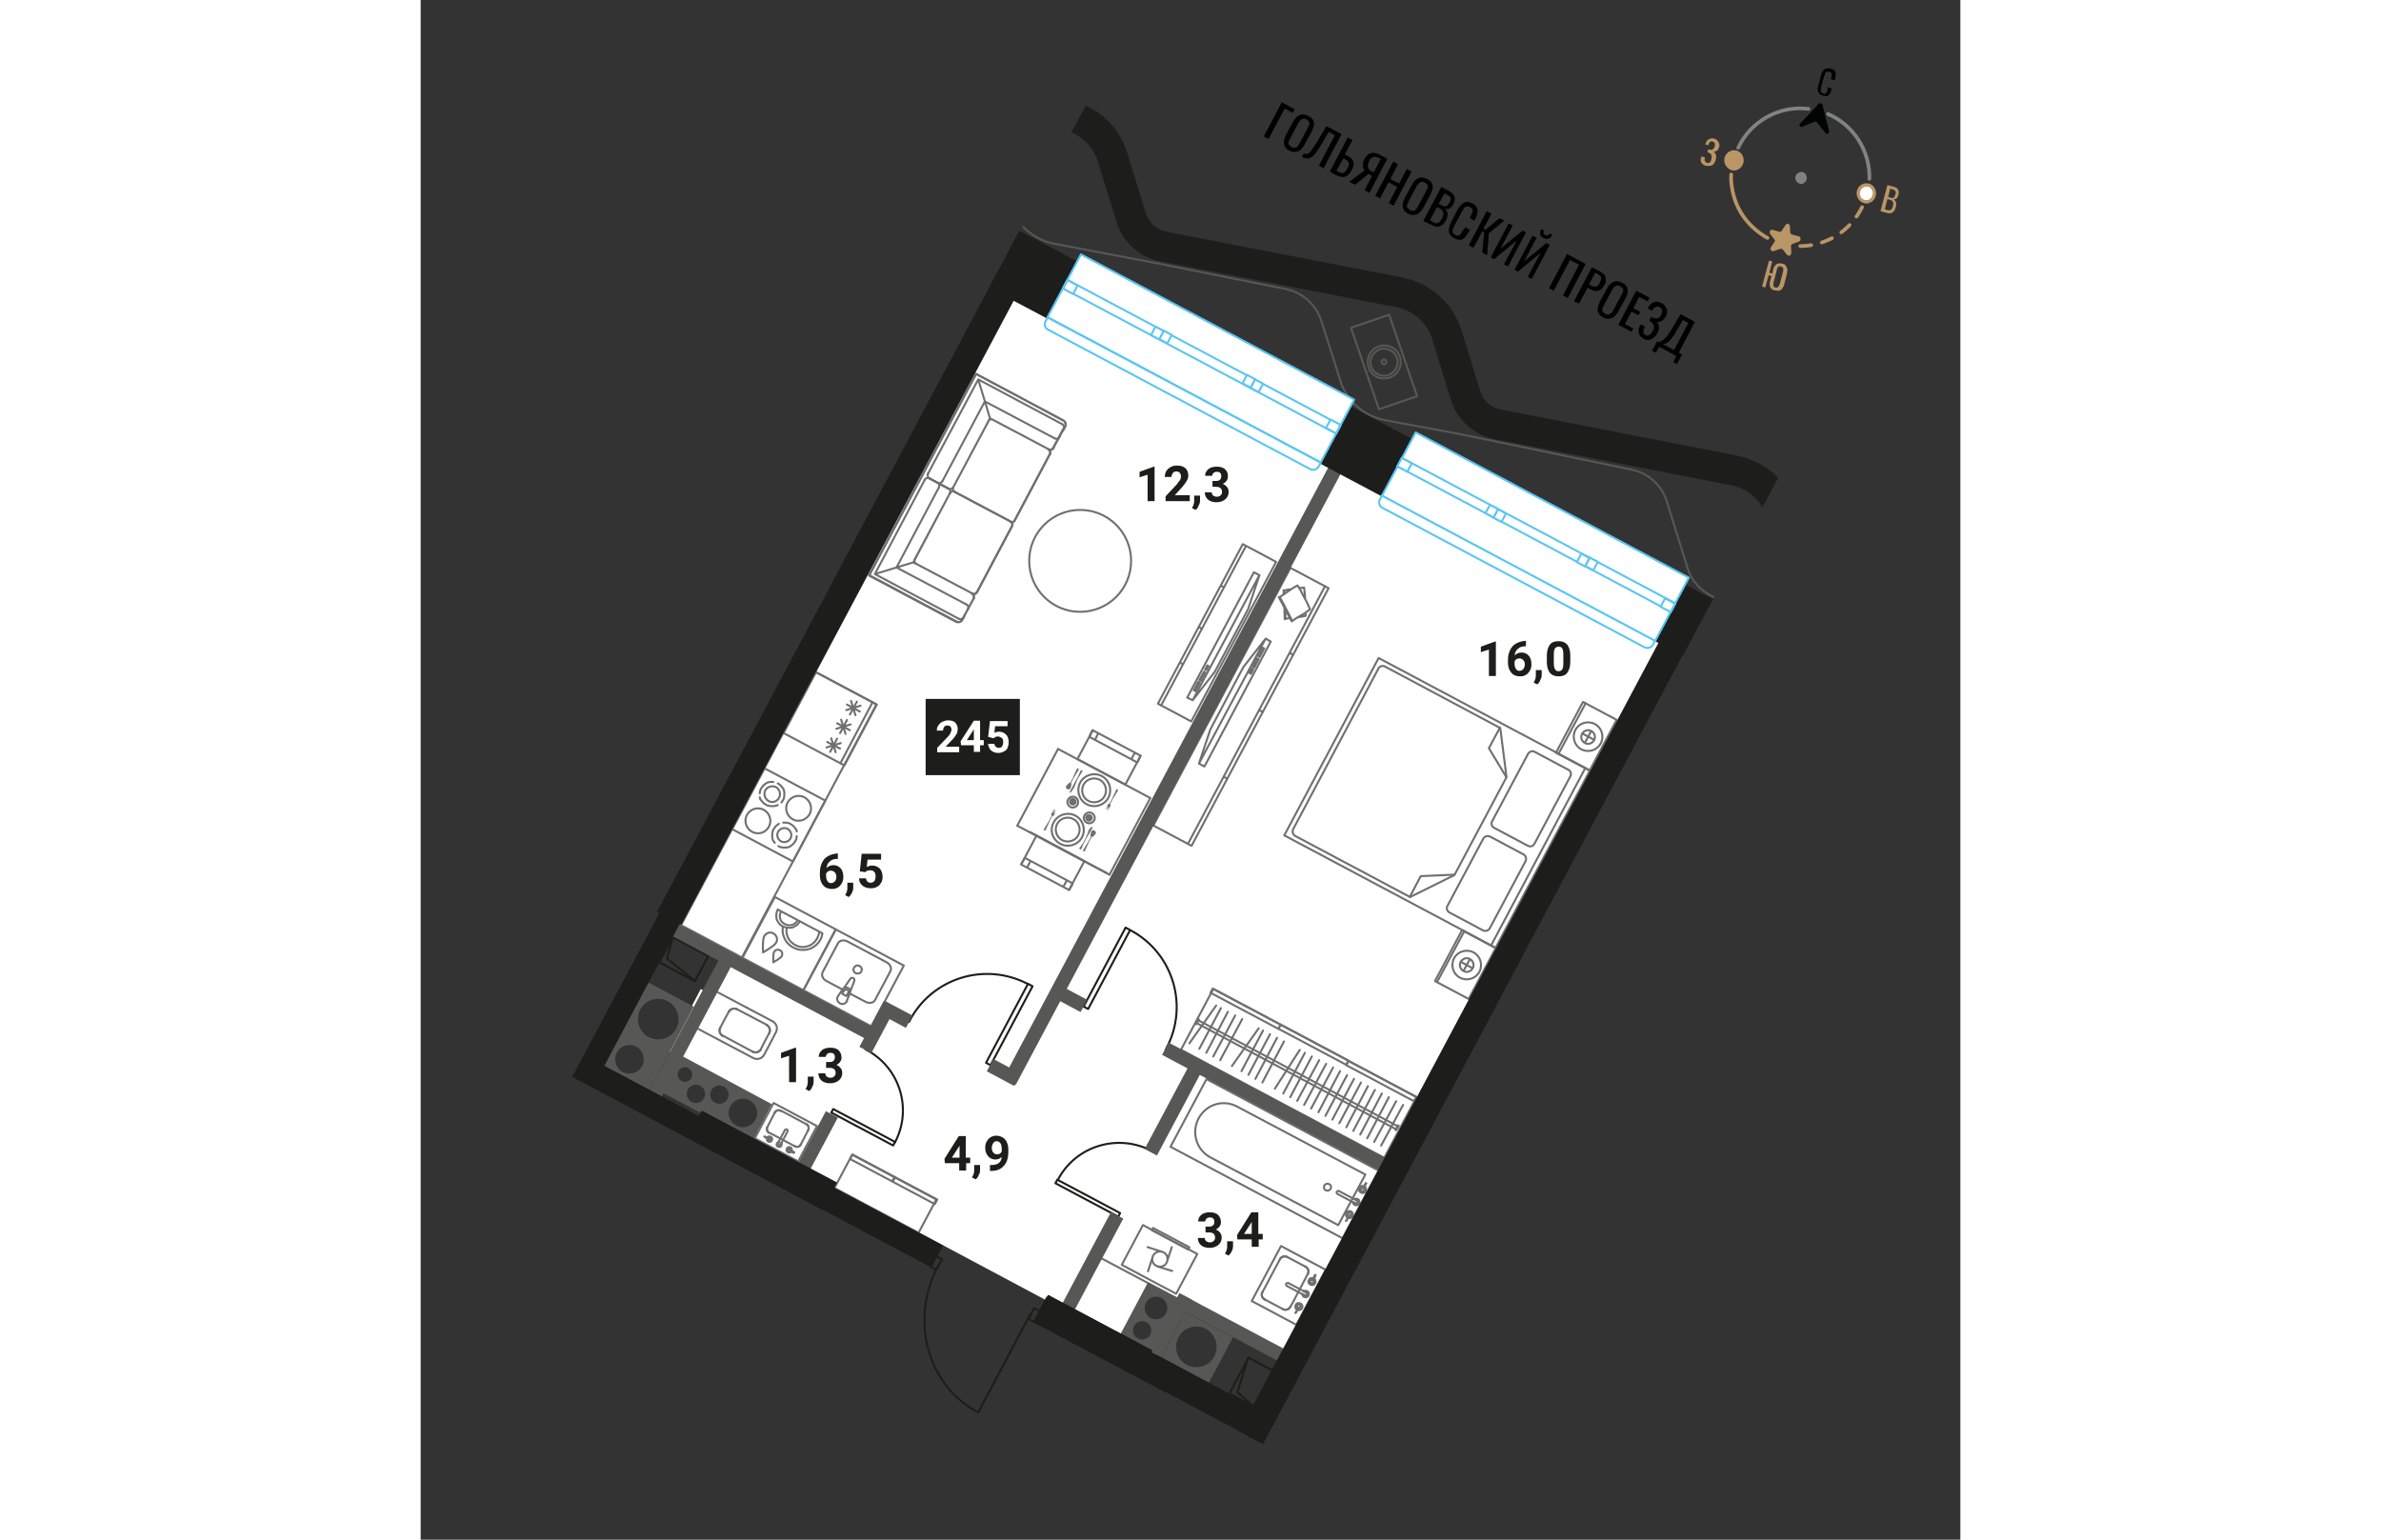 <svg version="1.1" id="Layer_1" xmlns="http://www.w3.org/2000/svg" x="0" y="0" viewBox="0 0 420 420" style="enable-background:new 0 0 420 420" xml:space="preserve" width="883" height="571"><rect x="0" y="0" width="420" height="420" fill="#333333" stroke="none"/><style>.st0{fill:#fff}.st1{stroke-linecap:round;stroke-linejoin:round;stroke-miterlimit:9.999}.st1,.st2,.st3,.st4{fill:none;stroke:#706f6f;stroke-width:.552}.st2{stroke-linecap:round;stroke-linejoin:round;stroke-miterlimit:10}.st3,.st4{stroke-miterlimit:9.999}.st4{stroke-miterlimit:10}.st5{fill:#706f6f}.st8,.st9{fill:none;stroke:#1d1d1b;stroke-width:.552;stroke-linecap:round;stroke-linejoin:round;stroke-miterlimit:10}.st9{stroke-miterlimit:9.999}.st10,.st12{fill:#575756}.st12{fill-rule:evenodd;clip-rule:evenodd}.st13{fill:#1d1d1b}.st14,.st16,.st17{fill:none;stroke:#575756;stroke-width:.552;stroke-linecap:round;stroke-linejoin:round;stroke-miterlimit:10}.st16,.st17{fill:#fff;stroke:#5bc5f2;stroke-miterlimit:9.999}.st17{stroke-miterlimit:10}.st18{fill:#010000}.st21{fill:none;stroke:#818383;stroke-linecap:round;stroke-linejoin:round;stroke-miterlimit:10}.st22{fill:#ba9566}.st23{fill:#818383}</style><path class="st0" d="m69.6 255.3 12.8 7.1-4 8.4-2-1-8.9 17 27.6 14.7-5.3 10.1 15.2 8.1 85.9 45.8 8-15 35.9 19.1 104.5-196.4L161.8 82z"/><path transform="rotate(-61.997 236.833 350.63)" class="st1" d="M228.3 343.7h17v13.8h-17z"/><path class="st2" d="m237.7 355.7-.5.8M237.7 355.7l-.5.8M235.2 357.1h0M235.2 357.1l-4.9-2.6M235.2 357.1l-4.9-2.6M229.6 352.5h0M229.6 352.5l.5-.9M229.6 352.5l.5-.9M230.1 351.6l4.3-8.1M230.1 351.6l4.3-8.1M236.4 342.9h0M236.4 342.9l4.9 2.6M236.4 342.9l4.9 2.6M242 347.5h0M242 347.5l-4.3 8.2M242 347.5l-4.3 8.2M235.2 357.1c.7.4 1.7.1 2-.6"/><path class="st2" d="M235.2 357.1c.7.4 1.7.1 2-.6M229.6 352.5c-.4.7-.1 1.6.7 2"/><path class="st2" d="M229.6 352.5c-.4.7-.1 1.6.7 2M236.4 342.9c-.7-.4-1.7-.1-2 .6"/><path class="st2" d="M236.4 342.9c-.7-.4-1.7-.1-2 .6M242 347.5c.4-.7.1-1.6-.7-2"/><path class="st2" d="M242 347.5c.4-.7.1-1.6-.7-2M240.9 352.2l.7.4M241.2 353.4c.2.1.5 0 .6-.2s0-.5-.2-.6M241.2 353.4h0M241.2 353.4l-.7-.4"/><path class="st2" d="M240.5 353c0 .3.2.6.5.8.4.2 1 .1 1.2-.4.2-.4.1-1-.4-1.2-.3-.1-.6-.1-.9 0M240.9 352.2h0"/><path class="st2" d="m241.6 352.6-4.9-2.6c-.2-.1-.5 0-.6.2h0c-.1.2 0 .5.2.6l4.9 2.6"/><path class="st2" d="M241.2 353.4c.2.1.5 0 .6-.2s0-.5-.2-.6M241.6 352.6h0M243.5 349.2c.1-.1.2-.3.2-.4M242.9 350.1c.3.1.6 0 .7-.2.1-.2.1-.5-.2-.7M243.3 349.1c-.2-.1-.5 0-.6.2-.1.3 0 .6.2.7M243.5 348.7c-.1.1-.1.3-.2.4M243.5 348.7h0M243.5 348.7h0M243.5 348.7h0"/><path class="st2" d="M243.5 348.7c-.5-.2-1 0-1.2.4-.3.5-.1 1.1.4 1.3.5.3 1.1.1 1.3-.4.2-.4.1-1-.3-1.2M243.7 348.8h0"/><path class="st2" d="M242.9 350.1c.3.1.6 0 .7-.2.1-.3 0-.6-.2-.7M243.4 349.1c-.3-.1-.6 0-.7.2-.1.3 0 .6.2.7M244.1 347.9s0-.1 0 0c0-.1 0-.1 0 0M244 347.8h0"/><path class="st2" d="M244 347.8c-.2.2-.3.4-.4.7l-.3.6M243.3 349.1h0M243.5 349.2c-.1 0-.1 0 0 0l-.1-.1M243.5 349.2h0M243.5 349.2l.3-.6c.1-.2.2-.5.3-.7M244.1 347.9h0M239.2 357.3h0M239.2 357.3c.5.2 1 0 1.2-.4.3-.5.1-1.1-.4-1.3-.5-.3-1.1-.1-1.3.4-.2.4-.1 1 .3 1.2M239 357.2h0M239 357.2h0M239 357.2h0"/><path class="st2" d="M239.3 356.8c-.1.1-.2.2-.2.4M239.8 355.9c-.3-.1-.6 0-.7.2-.1.2-.1.5.1.7M239.4 356.8c.2.1.5 0 .6-.2.1-.3 0-.6-.2-.7M239.2 357.3c.1-.1.1-.3.2-.4"/><path class="st2" d="M239.8 355.9c-.3-.1-.6 0-.7.2-.1.3 0 .6.2.7M239.3 356.8c.3.1.6 0 .7-.2.1-.3 0-.6-.2-.7M238.7 358.1h0"/><path class="st2" d="M238.7 358.1c.2-.2.3-.4.4-.7l.3-.6M239.4 356.8h0M239.3 356.8h0l.1.1M239.3 356.8h0M239.3 356.8l-.3.6c-.1.2-.2.5-.3.7M238.6 358.1h0M238.6 358.1h0s.1 0 0 0"/><path transform="rotate(-61.997 232.934 316.103)" class="st1" d="M222.5 289.5h20.9v53.2h-20.9z"/><path class="st2" d="M212.2 305.1h0c-2 3.8-.6 8.6 3.2 10.6l34.9 18.5 7.4-13.8-34.9-18.5c-3.8-2.1-8.5-.7-10.6 3.2z"/><path class="st2" d="M247.8 323c-.5-.2-1-.1-1.3.4-.2.5-.1 1 .4 1.3.5.2 1 .1 1.3-.4s.1-1.1-.4-1.3zM254.7 327.1l.7.4M255 328.3c.2.1.5 0 .6-.2s0-.5-.2-.6M255 328.3h0M255 328.3l-.7-.4"/><path class="st2" d="M254.3 327.9c0 .3.2.6.5.8.4.2 1 .1 1.2-.4.2-.4.1-1-.4-1.2-.3-.2-.6-.1-.9 0M254.7 327.1h0"/><path class="st2" d="m255.4 327.5-4.9-2.6c-.2-.1-.5 0-.6.2h0c-.1.2 0 .5.2.6l4.9 2.6"/><path class="st2" d="M255 328.3c.2.1.5 0 .6-.2s0-.5-.2-.6M255.4 327.5h0M257.3 324.1c.1-.1.2-.3.2-.4M256.7 325c.3.1.6 0 .7-.2s.1-.5-.2-.7M257.1 324c-.2-.1-.5 0-.6.2s0 .6.2.7M257.3 323.6c-.1.1-.1.3-.2.4M257.3 323.6h0M257.3 323.6h0M257.3 323.6h0"/><path class="st2" d="M257.3 323.6c-.5-.2-1 0-1.2.4-.3.5-.1 1.1.4 1.3.5.3 1.1.1 1.3-.4.2-.4.1-1-.3-1.2M257.5 323.7h0"/><path class="st2" d="M256.7 325c.3.1.6 0 .7-.2s0-.6-.2-.7"/><path class="st2" d="M257.2 324.1c-.3-.1-.6 0-.7.2s0 .6.2.7M257.9 322.8h0s-.1 0 0 0M257.8 322.8h0"/><path class="st2" d="M257.8 322.8c-.2.2-.3.4-.4.7l-.3.6M257.1 324h0M257.3 324.1c-.1 0-.1 0 0 0l-.1-.1M257.3 324.1h0M257.3 324.1l.3-.6c.1-.2.2-.5.3-.7M257.9 322.8h0M253 332.2h0M253 332.2c.5.2 1 0 1.2-.4.2-.5.1-1.1-.4-1.3-.5-.3-1.1-.1-1.3.4-.2.4-.1 1 .3 1.2M252.8 332.1h0M252.8 332.1h0M252.8 332.1h0"/><path class="st2" d="M253.1 331.7c-.1.1-.2.2-.2.4M253.6 330.8c-.3-.1-.6 0-.7.2-.1.2-.1.5.2.7M253.2 331.7c.2.1.5 0 .6-.2s0-.6-.2-.7M253 332.2c.1-.1.1-.3.2-.4"/><path class="st2" d="M253.6 330.8c-.3-.1-.6 0-.7.2-.1.2 0 .6.2.7"/><path class="st2" d="M253.1 331.7c.3.1.6 0 .7-.2.1-.2 0-.6-.2-.7M252.5 333h0"/><path class="st2" d="M252.5 333c.2-.2.3-.4.4-.7l.3-.6M253.2 331.7h0M253.1 331.7h0l.1.1M253.1 331.7h0M253.1 331.7l-.3.6c-.1.2-.2.5-.3.7M252.4 333h0M252.4 333h0c.1 0 .1 0 0 0"/><path transform="rotate(-61.997 99.68 308.833)" class="st1" d="M94.2 302.1h10.9v13.4H94.2z"/><path class="st2" d="m95.7 309.3-.7-.3M95.7 309.3l-.7-.3M94.6 307.4h0M94.6 307.4l2-3.9M94.6 307.4l2-3.9M98.2 303h0M98.2 303l.7.3M98.2 303l.7.3M98.9 303.3l6.4 3.4M98.9 303.3l6.4 3.4M105.7 308.3h0M105.7 308.3l-2 3.9M105.7 308.3l-2 3.9M102.1 312.7h0M102.1 312.7l-6.4-3.4M102.1 312.7l-6.4-3.4M94.6 307.4c-.3.6-.1 1.3.4 1.6"/><path class="st2" d="M94.6 307.4c-.3.6-.1 1.3.4 1.6M98.2 303c-.6-.3-1.3-.1-1.6.5"/><path class="st2" d="M98.2 303c-.6-.3-1.3-.1-1.6.5M105.7 308.3c.3-.6.1-1.3-.4-1.6"/><path class="st2" d="M105.7 308.3c.3-.6.1-1.3-.4-1.6M102.1 312.7c.6.3 1.3.1 1.6-.5"/><path class="st2" d="M102.1 312.7c.6.3 1.3.1 1.6-.5M98.4 311.8l-.3.6M97.5 312.1c-.1.2 0 .4.1.5.2.1.4 0 .5-.1M97.5 312.1h0M97.5 312.1l.3-.6"/><path class="st2" d="M97.8 311.5c-.2 0-.5.1-.6.4-.2.3-.1.8.3.9.3.2.8.1.9-.3.1-.2.1-.5 0-.7M98.4 311.8h0"/><path class="st2" d="m98.1 312.4 2-3.8c.1-.2 0-.4-.2-.5h0c-.2-.1-.4 0-.5.1l-2.1 3.9"/><path class="st2" d="M97.5 312.1c-.1.2 0 .4.1.5.2.1.4 0 .5-.1M98.1 312.4h0M100.8 313.9c.1.1.2.1.3.2M100.1 313.4c-.1.2 0 .4.2.5s.4 0 .5-.1"/><path class="st2" d="M100.9 313.8c.1-.2 0-.4-.2-.5s-.4 0-.5.2"/><path class="st2" d="M101.2 313.9c-.1-.1-.2-.1-.3-.1M101.2 313.9h0M101.2 313.9h0M101.2 313.9h0"/><path class="st2" d="M101.2 313.9c.1-.4 0-.8-.3-.9-.4-.2-.8-.1-1 .3s-.1.8.3 1c.3.2.8.1 1-.2M101.1 314.1h0"/><path class="st2" d="M100.1 313.4c-.1.2 0 .4.2.5s.4 0 .5-.2"/><path class="st2" d="M100.8 313.8c.1-.2 0-.4-.2-.5s-.4 0-.5.2M101.8 314.4s.1 0 0 0c.1 0 .1-.1 0 0M101.9 314.3h0M101.9 314.3c-.2-.1-.4-.2-.5-.3-.2-.1-.3-.2-.5-.2M100.9 313.8h0"/><path class="st2" d="M100.8 313.9s0-.1 0 0c0-.1 0-.1.1-.1M100.8 313.9h0M100.8 313.9c.1.1.3.2.4.3l.6.3M101.8 314.4h0M94.5 310.5h0M94.5 310.5c-.1.4 0 .8.3.9.4.2.8.1 1-.3s.1-.8-.3-1c-.3-.2-.8-.1-1 .2M94.5 310.4h0M94.5 310.4h0M94.5 310.4h0"/><path class="st2" d="M94.8 310.6c-.1-.1-.2-.1-.3-.2M95.5 311c.1-.2 0-.4-.2-.5s-.4 0-.5.1M94.8 310.7c-.1.2 0 .4.2.5s.4 0 .5-.2M94.5 310.5c.1.1.2.1.3.1"/><path class="st2" d="M95.5 311c.1-.2 0-.4-.2-.5s-.4 0-.5.2"/><path class="st2" d="M94.8 310.6c-.1.2 0 .4.2.5s.4 0 .5-.2M93.8 310.1h0M93.8 310.1c.2.1.4.2.5.3.2.1.3.2.5.2M94.8 310.7h0"/><path class="st2" d="M94.8 310.6h0c0 .1 0 .1-.1.1M94.8 310.6h0M94.8 310.6c-.1-.1-.3-.2-.4-.3l-.6-.3M93.8 310h0M93.8 310s0 .1 0 0c0 .1 0 .1 0 0M95.3 284.7l1.6-3.1c.6-1.1.2-2.4-.9-3l-15.5-8.2-5.3 10 15.5 8.2c1.1.6 2.4.2 3-.9h0l1.6-3h0zM82.9 278.1l1.2-2.2M82.9 278.1l1.2-2.2M86.3 275.3h0M86.3 275.3l8.2 4.3M86.3 275.3l8.2 4.3M95.1 281.8h0M95.1 281.8l-1.2 2.2M95.1 281.8l-1.2 2.2M93.9 284l-1.1 2.2M93.9 284l-1.1 2.2M90.6 286.9h0M90.6 286.9l-8.2-4.4M90.6 286.9l-8.2-4.4M81.7 280.4h0M81.7 280.4l1.2-2.3M81.7 280.4l1.2-2.3"/><path class="st2" d="M86.3 275.3c-.8-.4-1.7-.1-2.2.6"/><path class="st2" d="M86.3 275.3c-.8-.4-1.7-.1-2.2.6M95.1 281.8c.4-.8.1-1.7-.7-2.2"/><path class="st2" d="M95.1 281.8c.4-.8.1-1.7-.7-2.2M90.6 286.9c.8.4 1.7.1 2.2-.6"/><path class="st2" d="M90.6 286.9c.8.4 1.7.1 2.2-.6M81.7 280.4c-.4.8-.1 1.7.7 2.2"/><path class="st2" d="M81.7 280.4c-.4.8-.1 1.7.7 2.2"/><path transform="rotate(-61.997 201.512 343.576)" class="st1" d="M195.4 335.2h12.3V352h-12.3z"/><path transform="rotate(-61.997 204.568 337.889)" class="st2" d="M204.2 332.3h.7v11.2h-.7z"/><path class="st2" d="m202.3 341.5-4-1.3M201 345.5l4 1.2M199.7 342.8l-1.3 4M203.6 344.1l1.3-3.9M199.8 342.5c-.5 1-.2 2.3.9 2.8 1 .5 2.3.2 2.8-.9.5-1 .2-2.3-.9-2.8-1-.5-2.2-.1-2.8.9M185.6 343.2l20.7 11"/><path transform="rotate(-61.997 97.654 222.291)" class="st1" d="M58.6 212.9h78.2v18.8H58.6z"/><path transform="rotate(-61.997 111.69 196.087)" class="st1" d="M102.3 186.7h18.8v18.8h-18.8z"/><path class="st2" d="m116.3 192.2 3.5 1.9M119 191.4l-1.9 3.5M117.4 191.2l1.2 3.9M116.1 193.7l3.9-1.2M113.6 197.3l3.5 1.9M116.3 196.4l-1.9 3.6M114.7 196.3l1.2 3.9M113.4 198.8l3.9-1.2M110.9 202.4l3.5 1.8M113.6 201.5l-1.9 3.6M112 201.4l1.2 3.8M110.7 203.9l3.9-1.2M114.5 208.2l8.7-16.5"/><path transform="rotate(-61.997 97.675 222.32)" class="st1" d="M88.3 212.9h18.8v18.8H88.3z"/><path class="st2" d="M96.6 229.9c-.1-.2-.3-.4-.4-.5-.1-.2-.2-.4-.2-.6-.1-.2-.1-.4-.1-.6v-.7c0-.2.1-.4.1-.7.1-.2.1-.4.3-.6.1-.2.2-.4.4-.6.1-.2.3-.3.5-.5.2-.1.4-.3.5-.4M102.6 228.1c0 .2-.1.4-.1.7-.1.2-.1.4-.3.6-.1.2-.2.4-.4.6-.1.2-.3.3-.5.5-.2.1-.4.3-.5.4-.2.1-.4.2-.6.2-.2.1-.4.1-.6.1h-.7c-.2 0-.4-.1-.7-.1-.2-.1-.4-.1-.6-.3M98.9 224.4h.7c.2 0 .4.1.7.1.2.1.4.1.6.3.2.1.4.2.6.4.2.1.3.3.5.5.1.2.3.4.4.5.1.2.2.4.2.6"/><path class="st2" d="M98.3 229.5c-.9-.5-1.3-1.7-.8-2.6.5-.9 1.7-1.3 2.6-.8s1.3 1.7.8 2.6-1.7 1.3-2.6.8zM90.4 226.9c-1.6-.9-2.3-2.9-1.4-4.6.9-1.6 2.9-2.3 4.6-1.4 1.6.9 2.3 2.9 1.4 4.6-.9 1.7-2.9 2.3-4.6 1.4zM101.5 223.5c-1.6-.9-2.3-2.9-1.4-4.6.9-1.6 2.9-2.3 4.6-1.4 1.6.9 2.3 2.9 1.4 4.6-.9 1.6-3 2.3-4.6 1.4zM97.4 213.7c.2.1.4.2.6.4.2.1.3.3.5.5.1.2.3.4.4.5.1.2.2.4.2.6.1.2.1.4.1.6v.7c0 .2-.1.4-.1.7-.1.2-.1.4-.3.6-.1.2-.2.4-.4.6M92.5 216.4c0-.2.1-.4.1-.7.1-.2.1-.4.3-.6.1-.2.2-.4.4-.6.1-.2.3-.3.5-.5.2-.1.4-.3.5-.4.2-.1.4-.2.6-.2.2-.1.4-.1.6-.1h.7M97.4 219.6c-.2.1-.4.2-.6.2-.2.1-.4.1-.6.1h-.7c-.2 0-.4-.1-.7-.1-.2-.1-.4-.1-.6-.3-.2-.1-.4-.2-.6-.4-.2-.1-.3-.3-.5-.5-.1-.2-.3-.4-.4-.5-.1-.2-.2-.4-.2-.6"/><path class="st2" d="M94.9 218.5c-1-.6-1.4-1.8-.9-2.9.6-1 1.8-1.4 2.9-.9 1 .6 1.4 1.8.9 2.9-.6 1.1-1.9 1.5-2.9.9z"/><path transform="rotate(-61.997 100.502 257.393)" class="st1" d="M91.1 248h18.8v18.8H91.1z"/><path class="st2" d="M98.8 252.9c-.1.8-.1 1.7.2 2.4.4 1.3 1.3 2.5 2.7 3.2 1.3.7 2.8.8 4.2.4 1.3-.4 2.5-1.3 3.2-2.7.3-.5.4-1 .5-1.6l-12.2-6.5c-.4.8-.5 1.8-.3 2.6.3.8.8 1.6 1.7 2 .8.4 1.8.5 2.6.3.8-.3 1.6-.8 2-1.7"/><path class="st2" d="M99.8 253.4c-.1.6 0 1.2.2 1.8.3 1.1 1.1 2 2.2 2.6 1.1.6 2.3.7 3.4.3 1.1-.3 2-1.1 2.6-2.2.2-.5.4-.9.5-1.4M98.2 248.9c-.3.6-.3 1.2-.1 1.8.2.6.6 1.1 1.3 1.4.6.3 1.3.4 1.9.2s1.1-.5 1.4-1.1M97 257.1c.5-.9.1-2-.8-2.5s-2-.1-2.5.8-.3 4.4-.3 4.4 3.2-1.8 3.6-2.7zM98.5 260.8c.3-.6.1-1.3-.5-1.6-.6-.3-1.3-.1-1.6.5-.3.6-.2 2.8-.2 2.8s2-1.1 2.3-1.7z"/><path transform="rotate(-61.997 118.077 266.77)" class="st1" d="M108.7 256.3h18.8v21h-18.8z"/><path class="st2" d="m117.2 271.1 4.2 2.2c1 .5 2.2.3 2.6-.6l4.1-7.7c.5-.9 0-2-1-2.5l-10.7-5.7c-1-.5-2.2-.3-2.6.6l-4.1 7.7c-.5.9 0 2 1 2.5l4.3 2.3"/><path class="st2" d="M120.2 265c.3-.5.1-1.2-.5-1.5-.5-.3-1.2-.1-1.5.5-.3.5-.1 1.2.5 1.5.6.2 1.3 0 1.5-.5zM113.8 271.8h0M113.8 271.8c-.4.7-.1 1.5.6 1.9s1.5.1 1.9-.6M117.1 270.9l-.9 2.2M117.1 270.9h0M117.1 270.9c.1-.2.1-.4.1-.6M118.3 267.6l-1.1 2.8M118.3 267.6h0M118.3 267.6c.1-.3 0-.6-.3-.8-.3-.1-.6-.1-.8.2M115.5 269.5l1.7-2.5M115.5 269.5h0M115.5 269.5c-.2.1-.3.2-.4.4M113.8 271.8l1.3-1.9M116.1 271.7l.5-.8M115.4 270.3l-.4.8M115 271.1l1.1.6M116.6 270.9c.2-.3.1-.8-.2-.9-.3-.2-.7 0-.9.3"/><path class="st2" d="M117.2 270.4c0-.4-.3-.8-.6-.9-.4-.2-.8-.2-1.1 0"/><path transform="rotate(-61.997 239.526 292.773)" class="st1" d="M230.1 261.4h18.8v62.8h-18.8z"/><path transform="rotate(-61.997 225.009 275.2)" class="st1" d="M224.4 264.7h1.3v21h-1.3z"/><path transform="rotate(-61.997 243.548 284.98)" class="st1" d="M242.9 274.5h1.3v21h-1.3z"/><path transform="rotate(-61.997 262.02 294.935)" class="st1" d="M261.4 284.4h1.3v21h-1.3z"/><path class="st2" d="m266.8 307.1-.7 1.2-.2-.1.7-1.2zM212.3 278.1l-.7 1.3-.2-.1.7-1.3zM212.3 278.4l54.2 28.8M211.9 279.2 266 308M209.7 284.6l7.3-10.3M212.4 286.1l5.9-11.1M214.3 287.2l5.9-11.2M216.2 288.2l6-11.2M218.1 289.2l6-11.2M221.3 290.8l7.3-10.3M223.9 292.2l5.9-11.1M225.8 293.2l5.9-11.1M227.7 294.3l5.9-11.2M229.6 295.3l5.9-11.2M233 297l6.8-10.6M235.3 298.3l5.9-11.1M237.2 299.3l5.9-11.1M239.1 300.3l6-11.1M241 301.4l6-11.2M242.9 302.4l6-11.2M244.9 303.4l5.9-11.2M246.8 304.4l5.9-11.1M248.7 305.4l5.9-11.1M250.6 306.4l5.9-11.1M252.5 307.5l5.9-11.2M254.4 308.5l5.9-11.2M256.3 309.5l5.9-11.2M258.2 310.5l5.9-11.2M260.1 311.5l6-11.1M262 312.5l6-11.1"/><path transform="rotate(-61.997 318.002 200.81)" class="st1" d="M310.1 195.6h15.7V206h-15.7z"/><path transform="rotate(-61.997 284.991 263.102)" class="st1" d="M277.1 257.9h15.7v10.4h-15.7z"/><path transform="rotate(-61.997 277.261 219.055)" class="st1" d="M249.9 186.4h54.8v65.3h-54.8z"/><path class="st2" d="m280.6 248.9 9.2 4.9c.6.3 1.4.1 1.8-.5l9.8-18.4c.3-.6.1-1.4-.5-1.8l-9.2-4.9c-.6-.3-1.4-.1-1.8.5l-9.8 18.4c-.4.7-.1 1.4.5 1.8zM303.9 205.1l9.2 4.9c.6.3.9 1.1.5 1.8l-9.8 18.4c-.3.6-1.1.9-1.8.5l-9.2-4.9c-.6-.3-.9-1.1-.5-1.8l9.8-18.4c.4-.6 1.2-.9 1.8-.5zM261.3 182.3 238 226.2c-.3.6-.1 1.4.5 1.8l31.4 16.7 12.1-6 14.2-26.7-1.7-13.4-31.5-16.8c-.6-.3-1.4-.1-1.7.5z"/><path class="st2" d="m294.4 198.5-3 5.6 4.7 7.8M269.8 244.7l3-5.7 9.1-.4M277.3 267.8l7.4-13.8M310.4 205.6l7.4-13.8M320.3 197.5c-1.9-1-4.3-.3-5.3 1.6-1 1.9-.3 4.3 1.6 5.3s4.3.3 5.3-1.6.3-4.3-1.6-5.3z"/><path class="st2" d="M319.3 199.4c-.9-.5-2-.1-2.5.8s-.1 2 .8 2.5 2 .1 2.5-.8.1-2.1-.8-2.5zM320.1 201.8l-3.2-1.7M317.6 202.6l1.7-3.2M287.2 259.8c-1.9-1-4.3-.3-5.3 1.6s-.3 4.3 1.6 5.3 4.3.3 5.3-1.6c1-1.9.3-4.3-1.6-5.3z"/><path class="st2" d="M286.2 261.6c-.9-.5-2-.1-2.5.8s-.1 2 .8 2.5 2 .1 2.5-.8.1-2-.8-2.5zM286.9 264.1l-3.1-1.7M284.5 264.8l1.7-3.1M317.7 209.5 292 257.9"/><path transform="rotate(-61.997 223.803 192.835)" class="st1" d="M184 186.9h79.6v11.8H184z"/><path class="st2" d="m209.4 230 37.3-70.1M228.8 193.7l.9.5M219.1 211.9l.9.5M237.1 178.1l.9.5M241.3 168h0M241.3 168h0M236.1 168.7l-.1.1M235.8 165.6h0M235.8 166l.1 1.5M236 168.8h0M236 168.8h0M235.4 161.1h.1M235.5 161.1h0M235.6 161.7v.3M235.7 165.5h0M235.8 166l.1 2.3M235.9 168.8h0M235.5 161.1h0M235.5 161.1h0M235.8 165.6h0M235.8 166l.1 1.7M235.9 168.8h0M235.5 161.1l-.1-.1M235.4 161.1h0M235.4 161.1v1M235.6 165.2h0M235.6 165.6l.1 3.3M235.4 161.1h0M235.4 161.1v1M235.6 165.2h0M235.6 165.7l.2 3.2M235.4 161.1l.1.9M235.7 165.4h0M235.7 165.8l.1 3M235.8 168.8h.1M235.9 168.8h0M235.9 168.8l-.1.1M235.7 168.9l.1-.1M235.8 168.9v-.1M235.5 161.1l1.3-.3M235.5 161.1l.1.9M236.8 160.8h.6M239.6 160.4l1.4-.1M241 160.3l.2 2M241.2 162.3l.1 1.2M241.4 167.1v.9M241.4 168l-1.6.3M239.8 168.3l-.4.1M237.1 168.6l-1.2.2M235.9 168.8l-.1-2M235.8 166.8v-.7M235.8 165.6h0M234.9 164l2.3 4.3M237.8 169.3h0M237.8 169.3h0M242.6 166.2h0M242.6 166.2l-.1.1M238 169.2l-.2.1M234.3 162.9h0M234.3 162.9h-.1M234.3 162.9h0M234.6 163.3l2.9 5.6M237.7 169.4h0M234.3 162.9h0M234.3 162.9h0M234.8 163.8l2.5 4.7M237.7 169.4h0M234.3 162.9h-.1M234.1 162.9h.1M234.1 162.9l3.5 6.6M234.2 162.9h0M234.2 162.9l3.4 6.6M234.2 162.9l3.5 6.5M237.7 169.4h0M237.7 169.4h0M237.7 169.4h0M237.7 169.4v.1M237.6 169.5h0M237.6 169.5l.1-.1M234.3 162.9l1.2-.8M234.3 162.9l1 1.7M235.5 162.1l2.3-1.6M237.8 160.5l1.4-.8M239.2 159.7l1 1.6M240.2 161.4l1.6 3M241.8 164.4l.8 1.8M242.6 166.2l-1.3 1M241.3 167.2l-2.4 1.4M238.9 168.6l-1.2.8M237.7 169.4l-.8-1.7M236.9 167.7l-1.6-3.1M224.4 182l-9 17h0l-3.1 9.3 1.5.8 18.1-34.1h0l-1.4-.8zM230.1 176.9l-1.2 2.3M228.9 179.2l-.4-.2M228.5 179l1.3-2.3M229.8 176.7l.3.2M228.6 179.8l-1.2 2.3M227.4 182.1l-.4-.2M227 181.9l1.2-2.3M228.2 179.6l.4.2M227.1 182.6l-.6 1.2M226.5 183.8l-.4-.2M226.1 183.6l.6-1.2M226.7 182.4l.4.2M212.3 208.3l18.2-34.1"/><path transform="rotate(-61.997 217.213 172.645)" class="st1" d="M192.6 167.5h49.3v10.3h-49.3z"/><path class="st2" d="M225.1 149 202 192.4M213.2 171.5l-.9-.4M219.2 160.2l-.9-.4M208 181.2l-.8-.4M216.6 183.3l9.1-17.1h0l3.1-9.3-1.5-.8-18.2 34.2h0l1.5.7zM210.9 188.3l1.2-2.3M212.1 186l.4.2M212.5 186.2l-1.2 2.3M211.3 188.5l-.4-.2M212.4 185.5l1.3-2.3M213.7 183.2l.3.2M214 183.4l-1.2 2.3M212.8 185.7l-.4-.2M214 182.6l.6-1.1M214.6 181.5l.3.2M214.9 181.7l-.6 1.1M214.3 182.8l-.3-.2M228.8 156.9 210.6 191"/><path transform="rotate(-61.997 180.876 221.421)" class="st3" d="M169 207.2h23.7v28.5H169z"/><path class="st4" d="m187.4 238.3-21.3-11.4"/><path transform="rotate(-61.997 172.413 235.409)" class="st3" d="M168 228h8.9v14.8H168z"/><path class="st4" d="m164.8 234 13.1 7M163.8 235.8l1-1.8M177.9 241l-1 1.8"/><path transform="rotate(-61.997 187.775 206.577)" class="st3" d="M183.3 199.2h8.9V214h-8.9z"/><path class="st4" d="m195.5 208-13.1-7M196.4 206.1l-.9 1.9M182.4 201l.9-1.9M175.3 241.9l1-1.8M165.4 236.7l1-1.9M193.8 207.2l1-1.8M183.9 201.9l.9-1.8"/><path class="st5" d="M190.2 215.4V215.7l-1.4 2.3-.7 1.3.1.4v.1l-.8 1.3h-.1l.5-1-.6.9.4-1-.6.9.5-1h-.1l-.6 1v-.1l.7-1.4v-.1h.1l.3-.1.7-1.3 1.1-2.4v-.1h.1v-.1H190.1l.1.1M178.6 213.1l.5-.9.1-.2.1-.2.7-1.5v-.1h.1v-.1H180.4v.1h.1V210.5l-1.1 1.7-.1.1-.4 1-.3-.2-1.6 3h-.1.1v.1H177.3l.1-.1.4-.5.3-.5.1-.1.7-1.7M177.1 215.2l.1-.1.1-.1v-.1l.2-.8v-.4l-.1-.1.7-1.3 1.4-2.3V209.7l-.1-.1H179.1v.1h-.1l-1.1 2.5-.7 1.3h-.2l-.1.1-.2.1-.5.6h-.1v.2l-.1.2v.1l.1.1v.1l.1.1.1.1.2.1h.1l.1.1.1-.1h.2l.1-.1M178.4 217.8c-.5-.3-1.2-.1-1.4.4-.3.5-.1 1.2.4 1.4.5.3 1.2.1 1.4-.4.3-.5.1-1.1-.4-1.4"/><path class="st2" d="M178.6 217.5c-.7-.4-1.6-.1-2 .6-.4.7-.1 1.6.6 2 .7.4 1.6.1 2-.6.3-.8.1-1.6-.6-2M185.2 212.7c-1.6-.8-3.6-.2-4.4 1.4-.8 1.6-.2 3.6 1.4 4.4 1.6.8 3.6.2 4.4-1.4.8-1.6.2-3.6-1.4-4.4"/><path class="st2" d="M185.8 211.7c-2.1-1.1-4.8-.3-5.9 1.8-1.1 2.1-.3 4.8 1.8 5.9 2.1 1.1 4.8.3 5.9-1.8 1.1-2.1.3-4.8-1.8-5.9"/><path class="st5" d="M170 226.5V226.2l1.4-2.3.7-1.4-.1-.3v-.1l.8-1.4h.1l-.5 1.1.6-1h.1l-.5 1.1.6-1-.5 1 .1.1.6-1-.6 1.4-.1.1-.4.1-.7 1.4-1.1 2.4-.1.1h-.1v.1h-.1v-.1h-.2M181.6 228.7l-.5.9v.1l-.1.2-.1.1-.7 1.6v.1h-.4v-.1h-.1V231.3l1.2-1.6v-.2l.5-.9.2.1 1.7-2.9v-.1h-.1l-.1-.1h-.1l-.1.1h-.1l-.4.5-.3.5v.2l-.7 1.7M183.1 226.6l-.1.1-.1.1v.2l-.2.7V228l.1.1v.2l-.7 1.3-1.4 2.3V232.2h.1l.1.1h.1l.1-.1.1-.1 1.1-2.4.7-1.3v-.1h.2l.2-.1h.1l.5-.6.1-.1v-.1l.1-.1V227l-.1-.1-.1-.1v-.1l-.1-.1h-.1l-.1-.1h-.4l-.1.1h-.1M181.8 224c.5.3 1.1.1 1.4-.4.3-.5.1-1.2-.4-1.4-.5-.3-1.2-.1-1.4.4-.3.5-.1 1.1.4 1.4"/><path class="st2" d="M181.7 224.4c.7.4 1.6.1 2-.6.4-.7.1-1.6-.6-2-.7-.4-1.6-.1-2 .6s-.2 1.6.6 2M175 229.2c1.6.8 3.6.2 4.4-1.4.8-1.6.2-3.6-1.4-4.4-1.6-.8-3.6-.2-4.4 1.4-.8 1.6-.2 3.5 1.4 4.4"/><path class="st2" d="M174.5 230.2c2.1 1.1 4.8.3 5.9-1.8 1.1-2.1.3-4.8-1.8-5.9s-4.8-.3-5.9 1.8c-1.2 2.1-.4 4.7 1.8 5.9M175.2 117.5l.6-1.1c.3-.6.1-1.4-.5-1.7L151.5 102l-14.6 27.5-14.6 27.5 23.7 12.6c.6.3 1.4.1 1.7-.5l.6-1.1-.3.5 2.8-5.2h0c.2-.5.1-1-.4-1.3h0c.5.2 1 .1 1.3-.4l9.6-18.1c.2-.4.1-.9-.4-1.1h0c.4.2.9.1 1.1-.4l9.6-18.1c.2-.5.1-1-.4-1.3h0c.5.2 1 .1 1.3-.4h0l2.8-5.2-.1.5zM150.9 163.2l-2.8 5.2M150.5 161.9l-15.3-8.1M134.8 152.5l9.6-18M123.9 156.6l22.9 12.2M148.1 168.4l2.8-5.2M150.5 161.9l-16.1-8.5M134.4 153.4l10-18.9M144 133.3l-5.2-2.8M137.5 130.9l-13.6 25.7M148.9 164.9l-19.1-10.1M129.8 154.8l11.6-21.9M134.4 153.4l-10.5 3.2"/><path class="st2" d="M151.7 161.5c-.2.5-.8.6-1.3.4M135.2 153.8c-.5-.2-.6-.8-.4-1.3M144.4 134.5c.2-.5.8-.6 1.3-.4M148.1 168.4c-.2.5-.8.6-1.3.4"/><path class="st2" d="M150.5 161.9c.5.2.6.8.4 1.3M144 133.3c.5.2.6.8.4 1.3M137.5 130.9c.2-.5.8-.6 1.3-.4M148.9 164.9c.5.2.6.8.4 1.3M141 131.7c.5.2.6.8.4 1.3M138.8 130.5l5.2 2.8M145.7 134.2l15.3 8.1c.4.2.6.7.4 1.1l-9.6 18.1M148.4 167.9l-.6 1.1c-.3.6-1.1.9-1.7.5l-23.7-12.6 14.6-27.5M172.6 122.2l2.8-5.2M171.4 122.6l-15.3-8.1M154.9 114.9l-9.6 18M152.1 103.5l22.9 12.2M175.4 117l-2.8 5.2M171.4 122.6l-16.1-8.5M155.3 114.1l-10 18.8M144 133.3l-5.2-2.8M138.4 129.2l13.7-25.7M173 119.6l-19.1-10.1M153.9 109.5l-11.6 21.8M155.3 114.1l-3.2-10.6M171.7 123.9c.2-.5.1-1-.4-1.3M156.1 114.5c-.5-.2-1-.1-1.3.4"/><path class="st2" d="M145.3 132.9c-.2.5-.1 1 .4 1.3M175.4 117c.2-.5.1-1-.4-1.3M171.4 122.6c.5.2 1 .1 1.3-.4M144 133.3c.5.2 1 .1 1.3-.4M138.4 129.2c-.2.5-.1 1 .4 1.3M173 119.6c.5.2 1 .1 1.3-.4M141 131.7c.5.2 1 .1 1.3-.4M138.8 130.5l5.2 2.8"/><path class="st2" d="m145.7 134.2 15.3 8.1c.4.2.9.1 1.1-.4l9.6-18.1M175.2 117.5l.6-1.1c.3-.6.1-1.4-.5-1.7L151.5 102l-14.6 27.5"/><circle cx="179.9" cy="153" style="fill:none;stroke:#706f6f;stroke-width:.552;stroke-linecap:round;stroke-linejoin:round;stroke-miterlimit:10" r="13.9"/><path transform="rotate(-61.997 134.82 324.76)" class="st1" d="M134.1 318.3h1.4v13h-1.4z"/><path transform="rotate(-62.005 123.203 318.592)" style="fill:none;stroke:#706f6f;stroke-width:.552;stroke-linecap:round;stroke-linejoin:round;stroke-miterlimit:10" d="M122.5 312.1h1.4v13h-1.4z"/><path transform="rotate(-61.997 126.792 325.612)" class="st2" d="M121.6 312.6h10.3v26h-10.3z"/><path class="st8" d="m227.5 383.9-4.7-4.1 2.9-9.4" id="LWPOLYLINE_1175_"/><path transform="rotate(-61.997 226.653 377.096)" class="st8" d="M221.1 373.2h11.1v7.8h-11.1z" id="LWPOLYLINE_1174_"/><path class="st8" d="m68.8 255.5-1.6 6 7.6 6.1" id="LWPOLYLINE_1147_"/><path transform="rotate(-61.997 71.82 261.65)" class="st9" d="M67.9 256.1h7.8v11h-7.8z" id="LWPOLYLINE_1146_"/><path class="st10" d="m190.7 364.3 8.6 4.5 7.7-14.5-8.6-4.5-7.7 14.5zm8.6-1.4c0 1.4-1.1 2.5-2.5 2.5s-2.5-1.1-2.5-2.5 1.1-2.5 2.5-2.5c1.3 0 2.5 1.1 2.5 2.5zm4.4-6.1c0 1.7-1.4 3.1-3.1 3.1s-3.1-1.4-3.1-3.1 1.4-3.1 3.1-3.1 3.1 1.3 3.1 3.1zM65.7 297.9l24.9 13.3 5.2-10L71 287.9l-5.3 10zm26.1 5.7c0 2.2-1.8 3.9-3.9 3.9s-3.9-1.8-3.9-3.9c0-2.2 1.8-3.9 3.9-3.9s3.9 1.7 3.9 3.9zm-7.8-5c0 1.4-1.1 2.5-2.5 2.5S79 300 79 298.6s1.1-2.5 2.5-2.5 2.5 1.1 2.5 2.5zm-6.4-.2c0 1.4-1.1 2.5-2.5 2.5s-2.5-1.1-2.5-2.5 1.1-2.5 2.5-2.5 2.5 1.1 2.5 2.5zm-3.5-5.3c0 1.1-.9 2-2 2s-2-.9-2-2 .9-2 2-2c1.1.1 2 .9 2 2zM202 370.3l13 6.9 6.6-12.4-13-6.9-6.6 12.4zm14.5-.3c-1.4 2.7-4.8 3.7-7.5 2.3-2.7-1.4-3.7-4.8-2.3-7.5s4.8-3.7 7.5-2.3c2.7 1.5 3.7 4.8 2.3 7.5zM49.8 291.2l12.4 6.6 12.3-23.2-12.4-6.6-12.3 23.2zm9-5.7c1.9 1 2.6 3.4 1.6 5.3s-3.4 2.6-5.3 1.6-2.6-3.4-1.6-5.3c1.1-1.9 3.4-2.6 5.3-1.6zm10.9-4.9c-1.4 2.7-4.8 3.7-7.5 2.3-2.7-1.4-3.7-4.8-2.3-7.5s4.8-3.7 7.5-2.3c2.7 1.5 3.7 4.8 2.3 7.5z"/><path class="st8" d="M141.2 345.2c-7.9 14.8-3 32.8 10.9 40.1l14.2-26.8" id="ARC_447_"/><path transform="rotate(-61.997 140.669 344.516)" class="st9" d="M139 343.6h3.3v1.8H139z"/><path transform="rotate(-61.997 167.375 358.695)" class="st9" d="M165.7 357.8h3.3v1.8h-3.3z"/><path class="st8" d="M133.2 278.8c.1-.1.1-.3.2-.4 6.1-11.6 20.5-16.1 32.2-10" id="ARC_433_"/><path transform="rotate(-62.005 160.56 279.511)" style="fill:none;stroke:#1d1d1b;stroke-width:.552;stroke-linecap:round;stroke-linejoin:round;stroke-miterlimit:10" d="M148.4 278.8h24.4v1.4h-24.4z" id="LWPOLYLINE_1128_"/><path class="st8" d="M203.2 286.4c.1-.1.2-.3.2-.4 6.2-11.6 1.9-26-9.7-32.2" id="ARC_430_"/><path transform="rotate(-61.997 187.221 264.13)" class="st9" d="M175 263.4h24.4v1.4H175z" id="LWPOLYLINE_1125_"/><path class="st8" d="M121.3 286.2c.1.1.2.1.3.2 9.1 4.8 12.6 16.1 7.8 25.2" id="ARC_411_"/><path transform="rotate(-61.997 120.773 307.508)" class="st9" d="M120.2 297.9h1.1V317h-1.1z" id="LWPOLYLINE_1102_"/><path class="st8" d="M199.8 314.2c-.1-.1-.2-.1-.3-.2-9.2-4.9-20.7-1.5-25.6 7.7" id="ARC_409_"/><path transform="rotate(-61.997 181.999 326.797)" class="st9" d="M181.4 317.1h1.1v19.4h-1.1z" id="LWPOLYLINE_1100_"/><path transform="rotate(-61.997 205.369 210.861)" class="st12" d="M110.1 209h190.5v3.8H110.1z"/><path transform="rotate(-61.997 221.51 362.641)" class="st12" d="M219.7 345.2h3.7V380h-3.7z"/><path transform="rotate(-61.997 204.445 361.757)" class="st12" d="M195.3 359.8h18.3v3.8h-18.3z"/><path transform="rotate(-61.997 96.817 268.273)" class="st12" d="M95 236.7h3.7v63.1H95z"/><path transform="rotate(-61.997 129.613 276.753)" class="st12" d="M127.7 272.5h3.8v8.4h-3.8z"/><path transform="rotate(-61.997 232.89 301.906)" class="st12" d="M231 268.2h3.8v67.3H231z"/><path transform="rotate(-61.997 177.038 272.293)" class="st12" d="M175.1 267.9h3.8v8.8h-3.8z"/><path transform="rotate(-61.997 205.468 302.524)" class="st12" d="M192.1 300.6h26.8v3.8h-26.8z"/><path transform="rotate(-61.997 182.86 344.882)" class="st12" d="M167.8 343H198v3.8h-30.2z"/><path transform="rotate(-61.997 73.806 280.156)" class="st12" d="M51.7 278.2h44.2v3.8H51.7z"/><path transform="rotate(-61.997 124.684 280.196)" class="st12" d="M117.6 278.3h14.2v3.7h-14.2z"/><path transform="rotate(-61.997 108.131 311.527)" class="st12" d="M99.5 309.7h17.2v3.7H99.5z"/><path transform="rotate(-61.997 159.099 292.576)" class="st12" d="M157.2 288.3h3.8v8.5h-3.8z"/><path transform="rotate(-61.997 215.216 381.674)" class="st13" d="M211.3 363.4h7.8v36.5h-7.8z"/><path transform="rotate(-61.997 284.678 282.945)" class="st13" d="M160.9 279.2h247.5v7.4H160.9z"/><path transform="rotate(-61.997 125.71 334.669)" class="st13" d="M122.3 317.5h6.8v34.4h-6.8z"/><path transform="rotate(-61.997 59.01 299.302)" class="st13" d="M55.6 281.1h6.8v36.3h-6.8z"/><path transform="rotate(-61.997 114.258 163.15)" class="st13" d="M15.3 159.4h198v7.5h-198z"/><path transform="rotate(-61.997 103.383 183.886)" class="st13" d="M-19 180.7h244.7v6.3H-19z"/><path transform="rotate(-61.997 186.951 366.686)" class="st13" d="M183 346.3h7.8v40.8H183z"/><path transform="rotate(-61.997 183.41 364.507)" class="st13" d="M179.2 348.4h8.4v32.2h-8.4z"/><path transform="rotate(-61.997 93.25 316.495)" class="st13" d="M89 295.9h8.4v41.2H89z"/><path transform="rotate(-61.997 186.951 366.686)" class="st13" d="M183 346.3h7.8v40.8H183z"/><path transform="rotate(-61.997 183.41 364.507)" class="st13" d="M179.2 348.4h8.4v32.2h-8.4z"/><path transform="rotate(-61.997 93.129 316.473)" class="st13" d="M88.9 295.6h8.4v41.8h-8.4z"/><path class="st13" d="M200.2 136.7h-1.9v-7.2l-2.2.7v-1.5l3.9-1.4h.2v9.4zM209.7 136.7h-6.5v-1.3l3-3.2c.4-.5.7-.9.9-1.2s.3-.7.3-1c0-.4-.1-.7-.3-1-.2-.2-.5-.4-.9-.4s-.8.1-1 .4c-.2.3-.4.7-.4 1.1H203c0-.6.1-1.1.4-1.6.3-.5.7-.8 1.2-1.1.5-.3 1.1-.4 1.7-.4 1 0 1.7.2 2.3.7.5.5.8 1.1.8 2 0 .5-.1.9-.4 1.4-.2.5-.7 1-1.2 1.7l-2.1 2.3h4.1v1.6h-.1zM211.4 139.1l-1-.5.2-.4c.3-.5.4-1.1.4-1.6v-1.4h1.6v1.3c0 .5-.1 1-.4 1.4-.1.5-.4.9-.8 1.2zM216 131.2h1c.5 0 .8-.1 1.1-.4.2-.2.3-.6.3-.9 0-.4-.1-.7-.3-.9s-.5-.3-.9-.3-.7.1-.9.3-.4.5-.4.8H214c0-.5.1-.9.4-1.3.3-.4.6-.7 1.1-.9s1-.3 1.6-.3c1 0 1.8.2 2.3.7.6.5.8 1.1.8 2 0 .4-.1.8-.4 1.2-.3.4-.6.6-1 .8.5.2.9.5 1.2.9s.4.8.4 1.3c0 .8-.3 1.5-.9 2-.6.5-1.4.8-2.4.8-.9 0-1.7-.2-2.3-.7s-.9-1.2-.9-2h1.9c0 .4.1.6.4.9.3.2.6.3 1 .3s.8-.1 1-.4c.3-.2.4-.5.4-.9 0-.9-.5-1.4-1.6-1.4h-1v-1.6zM113.8 232.8v1.5h-.2c-.8 0-1.5.2-2 .7-.5.4-.8 1-.9 1.8.5-.5 1.1-.8 1.9-.8s1.5.3 2 .9c.5.6.7 1.4.7 2.3 0 .6-.1 1.2-.4 1.7s-.6.9-1.1 1.2-1 .4-1.6.4c-1 0-1.8-.3-2.4-1s-.9-1.6-.9-2.8v-.7c0-1 .2-1.9.6-2.7s.9-1.4 1.7-1.8c.7-.4 1.6-.6 2.5-.7h.1zm-1.9 4.7c-.3 0-.6.1-.8.2-.2.2-.4.4-.5.6v.6c0 .6.1 1.1.4 1.5.2.4.6.5 1 .5s.7-.2 1-.5.4-.7.4-1.2-.1-.9-.4-1.2c-.3-.3-.6-.5-1.1-.5zM116.8 244.7l-1-.5.2-.4c.3-.5.4-1.1.4-1.6v-1.4h1.6v1.3c0 .5-.1 1-.4 1.5-.1.3-.4.7-.8 1.1zM119.8 237.7l.5-4.8h5.3v1.6h-3.7l-.2 2c.4-.2.9-.4 1.4-.4.9 0 1.6.3 2.1.8s.8 1.3.8 2.3c0 .6-.1 1.2-.4 1.6-.3.5-.6.9-1.1 1.1-.5.3-1 .4-1.7.4-.6 0-1.1-.1-1.6-.3s-.9-.6-1.2-1c-.3-.4-.4-.9-.4-1.4h1.9c0 .4.2.7.4.9.2.2.5.3.9.3s.7-.2 1-.5c.2-.3.3-.7.3-1.3 0-.5-.1-.9-.4-1.2s-.6-.4-1.1-.4c-.4 0-.8.1-1.1.3l-.2.2-1.5-.2zM102.4 295.2h-1.9V288l-2.2.7v-1.5l3.9-1.4h.2v9.4zM106 297.6l-1-.5.2-.4c.3-.5.4-1.1.4-1.6v-1.4h1.6v1.3c0 .5-.1 1-.4 1.5-.1.4-.4.8-.8 1.1zM110.6 289.7h1c.5 0 .8-.1 1.1-.4.2-.2.3-.6.3-.9 0-.4-.1-.7-.3-.9-.2-.2-.5-.3-.9-.3s-.7.1-.9.3c-.2.2-.4.5-.4.8h-1.9c0-.5.1-.9.4-1.3s.6-.7 1.1-.9c.5-.2 1-.3 1.6-.3 1 0 1.8.2 2.3.7s.8 1.1.8 2c0 .4-.1.8-.4 1.2s-.6.6-1 .8c.5.2.9.5 1.2.9.3.4.4.8.4 1.3 0 .8-.3 1.5-.9 2s-1.4.8-2.4.8c-.9 0-1.7-.2-2.3-.7-.6-.5-.9-1.2-.9-2h1.9c0 .4.1.6.4.9.3.2.6.3 1 .3s.8-.1 1-.4c.3-.2.4-.5.4-.9 0-.9-.5-1.4-1.6-1.4h-1v-1.6zM148.8 315.8h1.1v1.5h-1.1v2h-1.9v-2H143l-.1-1.2 3.9-6.2h1.9v5.9h.1zm-3.9 0h2.1v-3.3l-.1.2-2 3.1zM151.4 321.7l-1-.5.2-.4c.3-.5.4-1.1.4-1.6v-1.4h1.6v1.3c0 .5-.1 1-.4 1.5-.1.4-.4.8-.8 1.1zM158.5 315.6c-.5.5-1.1.7-1.7.7-.8 0-1.5-.3-2-.9s-.8-1.3-.8-2.3c0-.6.1-1.2.4-1.7s.6-.9 1.1-1.2 1-.4 1.6-.4 1.2.2 1.7.5.9.8 1.1 1.3c.3.6.4 1.2.4 2v.7c0 1.6-.4 2.8-1.2 3.7-.8.9-1.9 1.4-3.3 1.4h-.5v-1.6h.4c1.8 0 2.7-.8 2.8-2.2zm-1.3-.7c.3 0 .6-.1.8-.2.2-.2.4-.3.5-.6v-.8c0-.6-.1-1.1-.4-1.5-.2-.3-.6-.5-1-.5s-.7.2-.9.5-.4.8-.4 1.3.1.9.4 1.3c.3.3.6.5 1 .5zM214.1 334.6h1c.5 0 .8-.1 1.1-.4s.3-.6.3-.9c0-.4-.1-.7-.3-.9-.2-.2-.5-.3-.9-.3s-.7.1-.9.3c-.2.2-.4.5-.4.8h-1.9c0-.5.1-.9.4-1.3.3-.4.6-.7 1.1-.9.5-.2 1-.3 1.6-.3 1 0 1.8.2 2.3.7s.8 1.1.8 2c0 .4-.1.8-.4 1.2-.3.4-.6.6-1 .8.5.2.9.5 1.2.9s.4.8.4 1.3c0 .8-.3 1.5-.9 2s-1.4.8-2.4.8c-.9 0-1.7-.2-2.3-.7s-.9-1.2-.9-2h1.9c0 .4.1.6.4.9.3.2.6.3 1 .3s.8-.1 1-.4c.3-.2.4-.5.4-.9 0-.9-.5-1.4-1.6-1.4h-1v-1.6zM220.4 342.5l-1-.5.2-.4c.3-.5.4-1.1.4-1.6v-1.4h1.6v1.3c0 .5-.1 1-.4 1.5-.1.3-.4.7-.8 1.1zM228.6 336.6h1.1v1.5h-1.1v2h-1.9v-2h-3.9l-.1-1.2 3.9-6.2h1.9v5.9h.1zm-4 0h2.1v-3.3l-.1.2-2 3.1zM293.3 184.4h-1.9v-7.2l-2.2.7v-1.5l3.9-1.4h.2v9.4zM301.5 174.8v1.5h-.2c-.8 0-1.5.2-2 .7-.5.4-.8 1-.9 1.8.5-.5 1.1-.8 1.9-.8s1.5.3 2 .9c.5.6.7 1.4.7 2.3 0 .6-.1 1.2-.4 1.7s-.6.9-1.1 1.2-1 .4-1.6.4c-1 0-1.8-.3-2.4-1s-.9-1.6-.9-2.8v-.7c0-1 .2-1.9.6-2.7s.9-1.4 1.7-1.8c.7-.4 1.6-.6 2.6-.7zm-1.8 4.8c-.3 0-.6.1-.8.2-.2.2-.4.4-.5.6v.6c0 .6.1 1.1.4 1.5.2.4.6.5 1 .5s.7-.2 1-.5c.2-.3.4-.7.4-1.2s-.1-.9-.4-1.2c-.4-.4-.7-.5-1.1-.5zM304.6 186.7l-1-.5.2-.4c.3-.5.4-1.1.4-1.6v-1.4h1.6v1.3c0 .5-.1 1-.4 1.4-.1.5-.5.9-.8 1.2zM313.6 180.5c0 1.3-.3 2.3-.8 3s-1.3 1-2.4 1c-1 0-1.8-.3-2.4-1-.5-.7-.8-1.6-.8-2.9v-1.7c0-1.3.3-2.3.8-3s1.3-1 2.4-1c1 0 1.8.3 2.4 1 .5.7.8 1.6.8 2.9v1.7zm-1.9-1.9c0-.8-.1-1.4-.3-1.7-.2-.4-.5-.5-1-.5-.4 0-.8.2-1 .5s-.3.9-.3 1.6v2.3c0 .8.1 1.3.3 1.7s.5.6 1 .6.8-.2 1-.5c.2-.4.3-.9.3-1.6v-2.4z"/><path class="st14" d="M345.6 155c1.1 3.5 3.7 6.3 7 7.8" id="ARC_398_"/><path class="st14" d="m345.6 155-5.7-18.3" id="LINE_1777_"/><path class="st14" d="M339.9 136.7c-1.4-4.4-5.1-7.7-9.6-8.6l-46.4-9.6-20.9-3.9" id="LINE_1776_"/><path class="st14" d="M250.9 103.9c1.7 5.5 6.4 9.6 12.1 10.7" id="ARC_397_"/><path class="st14" d="m250.9 103.9-5.2-16.3" id="LINE_1775_"/><path class="st14" d="M245.7 87.6c-1.4-4.5-5.2-7.9-9.9-8.8l-34-6.8-28.9-5.5" id="LINE_1774_"/><path class="st14" d="M164.4 61.9c2.2 2.3 5.2 4 8.5 4.6" id="ARC_396_"/><path transform="rotate(-18.933 262.792 98.762)" style="fill:none;stroke:#575756;stroke-width:.552;stroke-linecap:round;stroke-linejoin:round;stroke-miterlimit:9.999" d="M257.3 87h11v23.5h-11z" id="LWPOLYLINE_1073_"/><path class="st14" d="M264.3 103c2.4-.8 3.6-3.4 2.8-5.7-.8-2.4-3.4-3.6-5.7-2.8-2.4.8-3.6 3.4-2.8 5.7.7 2.4 3.3 3.6 5.7 2.8z" id="CIRCLE_228_"/><path class="st14" d="M264 102.3c1.9-.7 3-2.8 2.3-4.7-.7-1.9-2.8-3-4.7-2.3-1.9.7-3 2.8-2.3 4.7.6 1.9 2.8 3 4.7 2.3z" id="CIRCLE_227_"/><path class="st14" d="M263 99.3c.3-.1.5-.4.4-.8-.1-.3-.4-.5-.8-.4-.3.1-.5.4-.4.8.1.4.5.5.8.4z" id="CIRCLE_226_"/><path transform="rotate(-61.997 167.13 74.888)" class="st13" d="M158.3 65.9h17.6v17.9h-17.6z"/><path transform="rotate(-61.997 257.96 123.132)" class="st13" d="M249.1 113.6h17.7v19h-17.7z"/><path transform="rotate(-61.997 344.611 169.229)" class="st13" d="M335.9 164.9h17.5v8.6h-17.5z"/><path class="st13" d="M177.5 36.1c3.4 1.4 6.1 4.3 7.2 7.9l5.1 16.5c1.7 5.5 6.3 9.7 12 10.8l64.4 12.5c4.7.9 8.4 4.3 9.8 8.9l5 16.3c1.7 5.5 6.3 9.7 12 10.8l64.6 12.6c3.6.7 6.6 2.9 8.4 6l4.3-8c-2.9-3.1-6.8-5.2-11.1-6.1l-64.6-12.6c-2.7-.5-4.8-2.5-5.6-5.1l-5-16.3c-2.3-7.5-8.5-13.1-16.2-14.6l-64.4-12.5c-2.7-.5-4.8-2.5-5.6-5.1l-5.1-16.5c-1.8-5.8-5.9-10.4-11.3-12.8l-3.9 7.3z"/><path transform="rotate(-61.997 212.783 97.768)" class="st16" d="M203.1 55.6h19.4V140h-19.4z" id="LWPOLYLINE_1048_"/><path class="st17" d="m171 86.6 74.5 39.6-.5 1c-.4.8-1.5 1.2-2.3.8l-71.6-38.1c-.8-.4-1.1-1.5-.6-2.3l.5-1z" id="LWPOLYLINE_1047_"/><path transform="rotate(-61.997 213.106 97.321)" class="st16" d="M211.8 55.1h2.6v84.4h-2.6z"/><path transform="rotate(-61.997 248.96 116.386)" class="st16" d="M247.7 114.8h2.6v3.1h-2.6z"/><path transform="rotate(-61.997 177.252 78.26)" class="st16" d="M175.9 76.7h2.6v3.1h-2.6z"/><path transform="rotate(-61.997 203.172 91.962)" class="st16" d="M201.9 90.7h2.6v2.5h-2.6z"/><path transform="rotate(-61.997 200.92 90.804)" class="st17" d="M199.6 89.6h2.6v2.5h-2.6z"/><path transform="rotate(-61.997 228.073 105.264)" class="st16" d="M226.8 104h2.6v2.5h-2.6z"/><path transform="rotate(-61.997 225.87 104.024)" class="st17" d="M224.6 102.8h2.6v2.5h-2.6z"/><path transform="rotate(-61.997 304.105 146.428)" class="st16" d="M294.3 104.2h19.6v84.4h-19.6z" id="LWPOLYLINE_1046_"/><path class="st17" d="m262.2 135.2 74.5 39.6-.5 1c-.4.8-1.5 1.2-2.3.8l-71.6-38.1c-.8-.4-1.1-1.5-.6-2.3l.5-1z" id="LWPOLYLINE_1045_"/><path transform="rotate(-61.997 304.418 145.91)" class="st16" d="M303.1 103.7h2.6v84.4h-2.6z"/><path transform="rotate(-61.997 340.244 165.066)" class="st16" d="M338.9 163.5h2.6v3.1h-2.6z"/><path transform="rotate(-61.997 268.422 126.783)" class="st16" d="M267.1 125.2h2.6v3.1h-2.6z"/><path transform="rotate(-61.997 294.367 140.699)" class="st16" d="M293.1 139.4h2.6v2.5h-2.6z"/><path transform="rotate(-61.997 292.171 139.46)" class="st17" d="M290.9 138.2h2.6v2.5h-2.6z"/><path transform="rotate(-61.997 319.385 153.857)" class="st16" d="M318.1 152.6h2.6v2.5h-2.6z"/><path transform="rotate(-61.997 317.128 152.754)" class="st17" d="M315.8 151.5h2.6v2.5h-2.6z"/><path class="st18" d="m230 37.2 4.9-9.3 3.5 1.9-.5 1-2.2-1.2-4.4 8.3-1.3-.7zM237 41.1c-.6-.3-1.1-.7-1.3-1.2-.2-.4-.3-.9-.2-1.5.1-.5.3-1.1.6-1.7l1.9-3.5c.3-.6.7-1.1 1.1-1.4s.8-.5 1.3-.6c.5 0 1.1.1 1.7.4.6.3 1.1.7 1.3 1.1s.3.9.3 1.4c-.1.5-.3 1.1-.6 1.7l-1.9 3.5c-.3.6-.7 1.1-1.1 1.5-.4.4-.9.6-1.4.6-.5.2-1 0-1.7-.3zm.6-1c.3.2.6.3.9.2.3 0 .5-.2.7-.4s.4-.5.6-.9l2.2-4.1c.2-.3.3-.7.4-.9.1-.3.1-.5-.1-.8-.1-.2-.3-.4-.7-.6-.3-.2-.6-.3-.9-.2-.2 0-.5.2-.7.4s-.4.5-.6.8l-2.2 4.1c-.2.3-.3.7-.4.9-.1.3-.1.6 0 .8.2.3.4.5.8.7zM240.4 42.8l.5-1c.2.1.3.2.5.2h.5c.2-.1.4-.2.6-.4.2-.2.5-.5.7-.9.3-.4.6-.9 1-1.5l2.9-4.8 4.1 2.2-4.9 9.3-1.3-.7 4.4-8.3-1.7-.9-2.3 3.9c-.4.6-.7 1.1-1 1.5s-.6.8-.9 1.1c-.3.3-.6.5-.9.6s-.7.2-1 .1c-.4 0-.8-.2-1.2-.4zM248 46.8l4.9-9.3 1.3.7-2.1 3.9.4.2c.7.4 1.2.7 1.5 1.1.4.4.5.8.5 1.3s-.2 1.1-.6 1.8c-.3.5-.5.9-.8 1.1-.3.3-.6.5-1 .6s-.7.1-1.2 0c-.4-.1-.9-.3-1.4-.5l-1.5-.9zm1.8-.2.4.2c.4.2.7.3 1 .4.3 0 .6 0 .8-.2s.5-.5.8-1c.3-.6.5-1.2.4-1.5-.1-.4-.5-.8-1.1-1.1l-.4-.2-1.9 3.4zM253.3 49.6l4.2-3.1c-.3-.4-.5-.9-.5-1.4 0-.6.1-1.2.5-1.8.3-.5.6-.9 1-1.2s.9-.4 1.4-.4 1.2.2 1.9.6l1.9 1-4.9 9.3-1.3-.7 2-3.9-.7-.4s-.1 0-.1-.1c-.1 0-.1-.1-.1-.1l-3.7 3-1.6-.8zm6.2-2.8.5.2 1.9-3.6-.5-.3c-.6-.3-1.1-.4-1.5-.3-.4.1-.8.4-1.1 1-.3.7-.5 1.2-.4 1.7.1.5.4.9 1.1 1.3zM260.4 53.4l4.9-9.3 1.3.7-2.1 4 2.4 1.3 2.1-4 1.3.7-4.9 9.3-1.3-.7 2.3-4.4-2.4-1.3-2.3 4.4-1.3-.7zM269.4 58.3c-.6-.3-1.1-.7-1.3-1.2-.2-.4-.3-.9-.2-1.5.1-.5.3-1.1.6-1.7l1.9-3.5c.3-.6.7-1.1 1.1-1.4s.8-.5 1.3-.6c.5 0 1.1.1 1.7.4.6.3 1.1.7 1.3 1.1s.3.9.3 1.4c-.1.5-.3 1.1-.6 1.7l-1.9 3.5c-.3.6-.7 1.1-1.1 1.5s-.9.6-1.4.6c-.5.2-1.1 0-1.7-.3zm.5-1c.3.2.6.2.9.2s.5-.2.7-.4.4-.5.6-.9l2.2-4.1c.2-.3.3-.7.4-.9.1-.3.1-.5-.1-.8-.1-.2-.3-.4-.7-.6-.3-.2-.6-.3-.9-.2-.2 0-.5.2-.7.4s-.4.5-.6.8l-2.2 4.1c-.2.3-.3.7-.4.9-.1.3-.1.6 0 .8.3.3.5.5.8.7zM273.5 60.3l4.9-9.3 2.1 1.1c.4.2.8.5 1 .7.3.3.4.5.5.8s.1.6.1 1c-.1.3-.2.7-.4 1.1-.2.4-.4.7-.7.9s-.5.4-.8.4c-.3.1-.6 0-.9-.1.3.3.6.6.7.9s.2.7.1 1.1c-.1.4-.2.8-.4 1.2-.2.4-.5.7-.7 1-.3.3-.6.5-.9.6s-.7.2-1 .1c-.4 0-.8-.2-1.2-.4l-2.4-1.1zm1.8-.2.9.5c.6.3 1 .4 1.4.2.3-.2.7-.6 1-1.2.2-.4.3-.7.4-1.1 0-.3 0-.6-.2-.9-.2-.3-.4-.5-.8-.7l-.8-.4-1.9 3.6zm2.4-4.5.8.4c.4.2.7.3.9.3s.5-.1.7-.3.4-.5.6-.8c.2-.4.3-.8.3-1 0-.3-.2-.5-.4-.7-.2-.2-.6-.4-1-.6l-.3-.2-1.6 2.9zM282 65c-.7-.3-1.1-.8-1.3-1.2-.2-.4-.3-1-.2-1.5s.3-1.1.6-1.7l1.7-3.3c.3-.6.7-1.1 1.1-1.5s.8-.6 1.3-.7 1.1.1 1.7.4c.6.3 1 .7 1.2 1.1.2.4.3.8.2 1.3-.1.5-.2 1-.5 1.6l-.4.7-1.2-.7.3-.7c.2-.3.3-.7.4-.9.1-.3.1-.5 0-.8-.1-.2-.3-.4-.7-.6-.4-.2-.7-.3-.9-.2-.3.1-.5.2-.7.5s-.4.6-.6 1l-2 3.7c-.2.5-.4.9-.5 1.2s0 .6.1.8.3.4.6.6c.4.2.6.2.9.2.2-.1.4-.2.6-.5l.6-.9.7-.9 1.2.7-.4.7c-.3.6-.6 1-1 1.4s-.8.6-1.2.6c-.4.1-1-.1-1.6-.4zM285.9 66.9l4.9-9.3 1.3.7-2.2 4.1.5.3 3.9-3.2 1.3.7-4.2 3.4-.5 6-1.3-.7.5-5.5-.5-.3-2.4 4.5-1.3-.7zM291.9 70.2l4.9-9.3 1.1.6-3.4 6.4 6.1-5 .9.5-4.9 9.3-1.1-.6 3.5-6.5-6.2 5.1-.9-.5zM298.4 73.6l4.9-9.3 1.1.6-3.4 6.4 6.1-5 .9.5-4.9 9.3-1.1-.6 3.5-6.5-6.2 5.1-.9-.5zm7.9-8.7c-.6-.3-.9-.6-.9-1.1-.1-.4 0-.8.3-1.3l.7.4c-.1.3-.2.5-.1.7 0 .2.2.4.5.5.3.2.5.2.7.1s.4-.3.5-.5l.7.4c-.2.4-.5.8-.9.9-.5.3-1 .2-1.5-.1zM307.8 78.6l4.9-9.3 5.1 2.7-4.9 9.3-1.3-.7 4.4-8.4-2.5-1.3-4.4 8.4-1.3-.7zM314.6 82.2l4.9-9.3 2.3 1.2c.6.3.9.6 1.2 1 .2.4.3.8.3 1.3s-.2 1-.5 1.5-.6.9-.9 1.1c-.4.3-.8.4-1.2.4-.4 0-.9-.1-1.4-.4l-1-.5-2.3 4.3-1.4-.6zm4.1-4.6.6.3c.4.2.7.3 1 .3s.5 0 .7-.2.4-.4.6-.8.4-.8.4-1.1c.1-.3 0-.5-.1-.7-.2-.2-.5-.4-.9-.7l-.6-.3-1.7 3.2zM322.6 86.6c-.6-.3-1.1-.7-1.3-1.2-.2-.4-.3-.9-.2-1.5.1-.5.3-1.1.6-1.7l1.9-3.5c.3-.6.7-1.1 1.1-1.4s.8-.5 1.3-.6c.5 0 1.1.1 1.7.4s1.1.7 1.3 1.1c.2.4.3.9.3 1.4-.1.5-.3 1.1-.6 1.7l-1.9 3.5c-.3.6-.7 1.1-1.1 1.5s-.9.6-1.4.6c-.5.2-1 0-1.7-.3zm.6-1c.3.2.6.3.9.2s.5-.2.7-.4c.2-.2.4-.5.6-.9l2.2-4.1c.2-.3.3-.7.4-.9.1-.3.1-.5-.1-.8-.1-.2-.3-.4-.7-.6-.3-.2-.6-.3-.9-.2-.2 0-.5.2-.7.4s-.4.5-.6.8l-2.2 4.1c-.2.3-.3.7-.4.9-.1.3-.1.6 0 .8.2.3.4.5.8.7zM326.7 88.6l4.9-9.3 3.6 1.9-.5 1-2.3-1.2-1.6 3.1 1.9 1-.5.9-1.9-1-1.8 3.4 2.3 1.2-.5.9-3.6-1.9zM333.6 92.4c-.5-.3-.9-.6-1.1-1s-.3-.8-.3-1.2c0-.4.2-.9.4-1.4l.2-.3 1.2.6c0 .1-.1.1-.1.2s-.1.1-.1.2c-.2.4-.3.8-.3 1.1 0 .3.2.6.6.8.3.2.6.2.8.1.2-.1.4-.2.6-.4.2-.2.4-.5.6-.8.3-.5.4-.9.3-1.4 0-.4-.4-.8-.9-1.2 0 0-.1 0-.1-.1 0 0-.1 0-.1-.1 0 0-.1 0-.1-.1l.5-1s.1 0 .1.1c0 0 .1 0 .1.1h.1c.6.3 1.1.3 1.5.2.4-.2.7-.5.9-1 .2-.4.3-.8.3-1.1 0-.3-.3-.6-.7-.9-.4-.2-.8-.2-1.1-.1-.3.2-.6.4-.8.8l-.1.1s-.1.1-.1.2l-1.2-.7.2-.3c.3-.5.6-.9 1-1.1.4-.3.8-.4 1.2-.4s.9.1 1.4.4.9.6 1.1 1c.3.4.4.8.4 1.3s-.1.9-.4 1.4c-.3.6-.7 1-1.1 1.2s-.9.3-1.3.2c.2.2.4.5.5.8s.1.6.1 1c-.1.4-.2.8-.4 1.2-.3.6-.6 1-1 1.3s-.8.5-1.2.6c-.5.2-1.1 0-1.6-.3zM335.9 95.7l1.4-2.6.4.2c.2 0 .4-.1.6-.2s.4-.2.7-.4l.8-.8c.3-.3.6-.8 1-1.4s.8-1.3 1.3-2.1l1.6-2.7 3.9 2.1-4.4 8.4.9.5-1.4 2.6-1-.5.8-1.7-4.6-2.5-1 1.6-1-.5zm3-1.8 3 1.6 3.9-7.4-1.5-.8-1.2 2.1c-.5.8-.9 1.5-1.2 2-.4.5-.7 1-1 1.3s-.5.6-.8.7-.4.3-.6.4c-.2 0-.4.1-.6.1z"/><path d="M367.4 64.9c-.8-.4-1.5-.9-2.2-1.4-2-1.5-3.7-3.3-5-5.4-1.3-2.1-2.1-4.5-2.5-6.9-.2-1.2-.3-2.4-.2-3.6" style="fill:none;stroke:#ba9566;stroke-linecap:round;stroke-linejoin:round;stroke-miterlimit:10"/><path d="M393.2 56.5c-1.6 3.2-4 6-7.2 7.9s-6.9 2.9-10.5 2.7" style="fill:none;stroke:#ba9566;stroke-linecap:round;stroke-linejoin:round;stroke-miterlimit:10;stroke-dasharray:3,3"/><path class="st21" d="M378.6 29.7c-8.1-1-15.8 3.4-19.2 10.6M395.2 48.8c.2-7.6-4.3-14.7-11.3-17.7"/><path class="st22" d="M358 46c1.2.1 2.3-.8 2.4-2.1s-.8-2.4-2-2.5-2.3.8-2.4 2.1.8 2.4 2 2.5z"/><path class="st22" d="M357.6 46.4c-1.2-.3-2.1-1.6-2-2.9.1-.8.4-1.4 1-1.9.5-.4 1.2-.7 1.9-.6 1.5.1 2.5 1.5 2.4 3-.1.8-.4 1.4-1 1.9-.5.4-1.2.7-1.9.6-.1 0-.3 0-.4-.1zm1.1-4.5h-.3c-.4 0-.9.1-1.2.4-.4.3-.6.8-.7 1.3-.1 1 .6 1.9 1.6 2 .4 0 .9-.1 1.2-.4.4-.3.6-.8.7-1.3.1-.9-.5-1.7-1.3-2z"/><path class="st23" d="M376.5 49.9c.7.1 1.4-.5 1.4-1.2.1-.8-.5-1.4-1.2-1.5s-1.4.5-1.4 1.2c0 .8.5 1.4 1.2 1.5z"/><path class="st23" d="M376.2 50.1c-.7-.2-1.3-.9-1.2-1.7 0-.5.3-.9.6-1.1.3-.3.7-.4 1.1-.4.9.1 1.5.9 1.4 1.8 0 .5-.3.9-.6 1.1-.3.3-.7.4-1.1.4 0 0-.1 0-.2-.1zm.7-2.6h-.2c-.3 0-.5.1-.7.2-.2.2-.4.5-.4.8-.1.6.4 1.1.9 1.2.3 0 .5-.1.7-.2.2-.2.4-.5.4-.8.1-.6-.2-1.1-.7-1.2z"/><path class="st0" d="M394.2 55c1.2.1 2.3-.8 2.4-2.1s-.8-2.4-2-2.5-2.3.8-2.4 2.1.8 2.4 2 2.5z"/><path class="st22" d="M393.7 55.4c-1.2-.3-2.1-1.6-2-2.9.1-.8.4-1.4 1-1.9.5-.4 1.2-.7 1.9-.6 1.5.1 2.5 1.5 2.4 3-.1.8-.4 1.4-1 1.9-.5.4-1.2.7-1.9.6-.1 0-.2-.1-.4-.1zm1.1-4.5h-.3c-.4 0-.9.1-1.2.4-.4.3-.6.8-.7 1.3-.1 1 .6 1.9 1.6 2 .4 0 .9-.1 1.2-.4.4-.3.6-.8.7-1.3.1-.9-.5-1.8-1.3-2z"/><path d="m380.2 33.2-3.3 1.4c-.6.2-1.1-.5-.6-.9l5.1-5.4c.3-.3.9-.2 1 .3l1.8 7.2c.1.6-.6 1-1 .5l-2.2-2.8c-.3-.3-.6-.4-.8-.3z" style="fill:#020303"/><path class="st22" d="m373.5 61.6.1 1.8c0 .1.1.3.2.4.1.1.2.2.4.2l1.8.5c.1 0 .3.1.3.3.1.1.1.3.1.4s0 .3-.1.4l-.3.3-1.7.6c-.1.1-.3.1-.4.3-.1.1-.1.3-.1.4l.1 1.8c0 .1-.1.3-.1.4l-.3.3c-.1.1-.3.1-.4 0-.1 0-.3-.1-.4-.2l-1.1-1.4c-.1-.1-.2-.2-.4-.2h-.4l-1.7.6h-.4c-.1 0-.3-.1-.3-.2-.1-.1-.1-.2-.2-.4 0-.1 0-.3.1-.4l1-1.5c.1-.1.1-.3.1-.4s-.1-.3-.2-.4l-1.1-1.4c-.1-.1-.1-.3-.1-.4 0-.1 0-.3.1-.4l.3-.3c.1-.1.3-.1.4 0l1.8.5h.4c.1-.1.3-.1.3-.3l1-1.5.3-.3c.1-.1.3-.1.4 0 .1 0 .3.1.4.2 0 0 .1.1.1.3z"/><path d="M382.6 26.1c-.5-.1-.9-.3-1.1-.6-.2-.3-.4-.6-.4-1s0-.8.2-1.3l.7-2.6c.1-.5.3-.9.5-1.2.2-.3.5-.6.8-.7s.8-.1 1.3 0 .8.3 1 .5.4.5.4.9c0 .3 0 .7-.1 1.2l-.2.6-1-.3.1-.5c.1-.3.1-.5.1-.7s0-.4-.1-.5-.3-.3-.6-.3c-.3-.1-.5-.1-.7 0s-.3.2-.4.5c-.1.2-.2.5-.3.8l-.8 2.9c-.1.4-.1.7-.1.9 0 .2.1.4.2.5s.3.2.5.3c.3.1.5.1.6 0 .2-.1.3-.2.4-.5.1-.2.2-.5.2-.7l.1-.5 1 .3-.1.5c-.1.4-.3.8-.5 1.1-.2.3-.5.5-.8.6 0-.1-.4-.1-.9-.2z" style="fill:#000100"/><path class="st22" d="M369.3 79.2c-.5-.1-.8-.3-1-.6-.2-.3-.3-.6-.3-1s0-.8.2-1.3l.3-1-.8-.2-.9 3.3-.9-.2 1.9-7.1.9.2-.8 3.1.8.2.2-.9c.1-.5.3-.9.5-1.2.2-.3.5-.5.8-.6s.7-.1 1.2 0 .8.3 1 .6c.2.3.3.6.4.9 0 .4 0 .8-.1 1.3l-.7 2.7c-.1.5-.3.9-.5 1.2-.2.3-.5.5-.8.7-.6 0-.9 0-1.4-.1zm.2-.8c.3.1.5.1.6 0 .2-.1.3-.2.4-.4.1-.2.2-.4.3-.7l.8-3.1c.1-.3.1-.5.1-.7s0-.4-.1-.5-.3-.2-.5-.3c-.3-.1-.5-.1-.6 0-.2.1-.3.2-.4.4-.1.2-.2.4-.2.7l-.8 3.1c-.1.3-.1.5-.1.7s0 .4.1.5c0 .2.2.3.4.3zM350.5 45.2c-.4-.1-.7-.3-.9-.5-.2-.2-.4-.5-.4-.8-.1-.3 0-.7.1-1l.1-.2.9.2v.2c-.1.3-.1.6 0 .8s.2.4.6.5c.2.1.4.1.6 0 .1-.1.3-.2.4-.4s.2-.4.2-.7c.1-.4.1-.7 0-1s-.4-.5-.8-.7H351l.2-.8H351.5c.5.1.8.1 1-.1.2-.2.4-.4.5-.8.1-.3.1-.6 0-.8s-.3-.4-.6-.5c-.3-.1-.6 0-.7.1-.2.2-.3.4-.4.7v.2l-.9-.2.1-.2c.1-.4.3-.7.5-.9s.5-.4.8-.5.7-.1 1 0c.4.1.7.3.9.5.2.2.4.5.5.8s.1.7 0 1c-.1.4-.3.8-.6 1-.3.2-.6.3-.9.3.2.1.3.3.5.5.1.2.2.4.2.7s0 .6-.1.9c-.1.4-.3.8-.5 1.1s-.5.5-.8.6c-.7.1-1.1.1-1.5 0zM398.2 57.6l1.9-7.1 1.6.4c.3.1.6.2.8.3.2.1.4.3.5.5s.2.4.2.7c0 .2 0 .5-.1.8s-.2.5-.3.7c-.1.2-.3.3-.5.4-.2.1-.4.1-.6.1.3.1.5.3.6.5s.2.4.2.7 0 .6-.1.9c-.1.3-.2.6-.3.8-.1.2-.3.4-.5.6-.2.1-.4.2-.7.3-.3 0-.5 0-.9-.1l-1.8-.5zm2.1-3.9.6.2c.3.1.5.1.7.1s.3-.1.4-.3.2-.4.3-.7c.1-.3.1-.6 0-.8s-.2-.3-.4-.4c-.2-.1-.5-.2-.8-.3l-.2-.1-.6 2.3zm-.9 3.4.7.2c.4.1.8.1 1-.1.2-.2.4-.5.5-1 .1-.3.1-.6.1-.8s-.1-.4-.3-.6c-.1-.1-.4-.3-.7-.3l-.6-.2-.7 2.8z"/><path style="fill:#1d1d1b;stroke:#1d1d1b;stroke-width:.5;stroke-miterlimit:10" d="M138 190.9h25.2v20.3H138z" id="LINE"/><path class="st0" d="M146.7 205.2h-5.8V204l2.8-2.9c.4-.4.7-.8.8-1.1s.3-.6.3-.9c0-.4-.1-.7-.3-.9s-.5-.3-.8-.3c-.4 0-.7.1-.9.4s-.3.6-.3 1h-1.7c0-.5.1-1 .4-1.4s.6-.8 1.1-1 1-.4 1.5-.4c.9 0 1.6.2 2 .6s.7 1 .7 1.8c0 .4-.1.9-.3 1.3s-.6.9-1.1 1.5l-1.9 2h3.7v1.5h-.2zM152.6 201.9h1v1.4h-1v1.8h-1.7v-1.8h-3.5l-.1-1.1 3.6-5.6h1.7v5.3zm-3.6 0h1.9v-3l-.1.2-1.8 2.8zM154.8 201l.5-4.3h4.8v1.4h-3.4l-.2 1.8c.4-.2.8-.3 1.3-.3.8 0 1.4.3 1.9.8s.7 1.2.7 2.1c0 .6-.1 1-.3 1.5s-.6.8-1 1-.9.4-1.5.4c-.5 0-1-.1-1.4-.3s-.8-.5-1-.9-.4-.8-.4-1.3h1.7c0 .4.2.6.4.8s.5.3.8.3c.4 0 .7-.1.9-.4s.3-.7.3-1.2-.1-.9-.4-1.1-.6-.4-1-.4-.7.1-1 .3l-.2.2-1.5-.4z"/></svg>